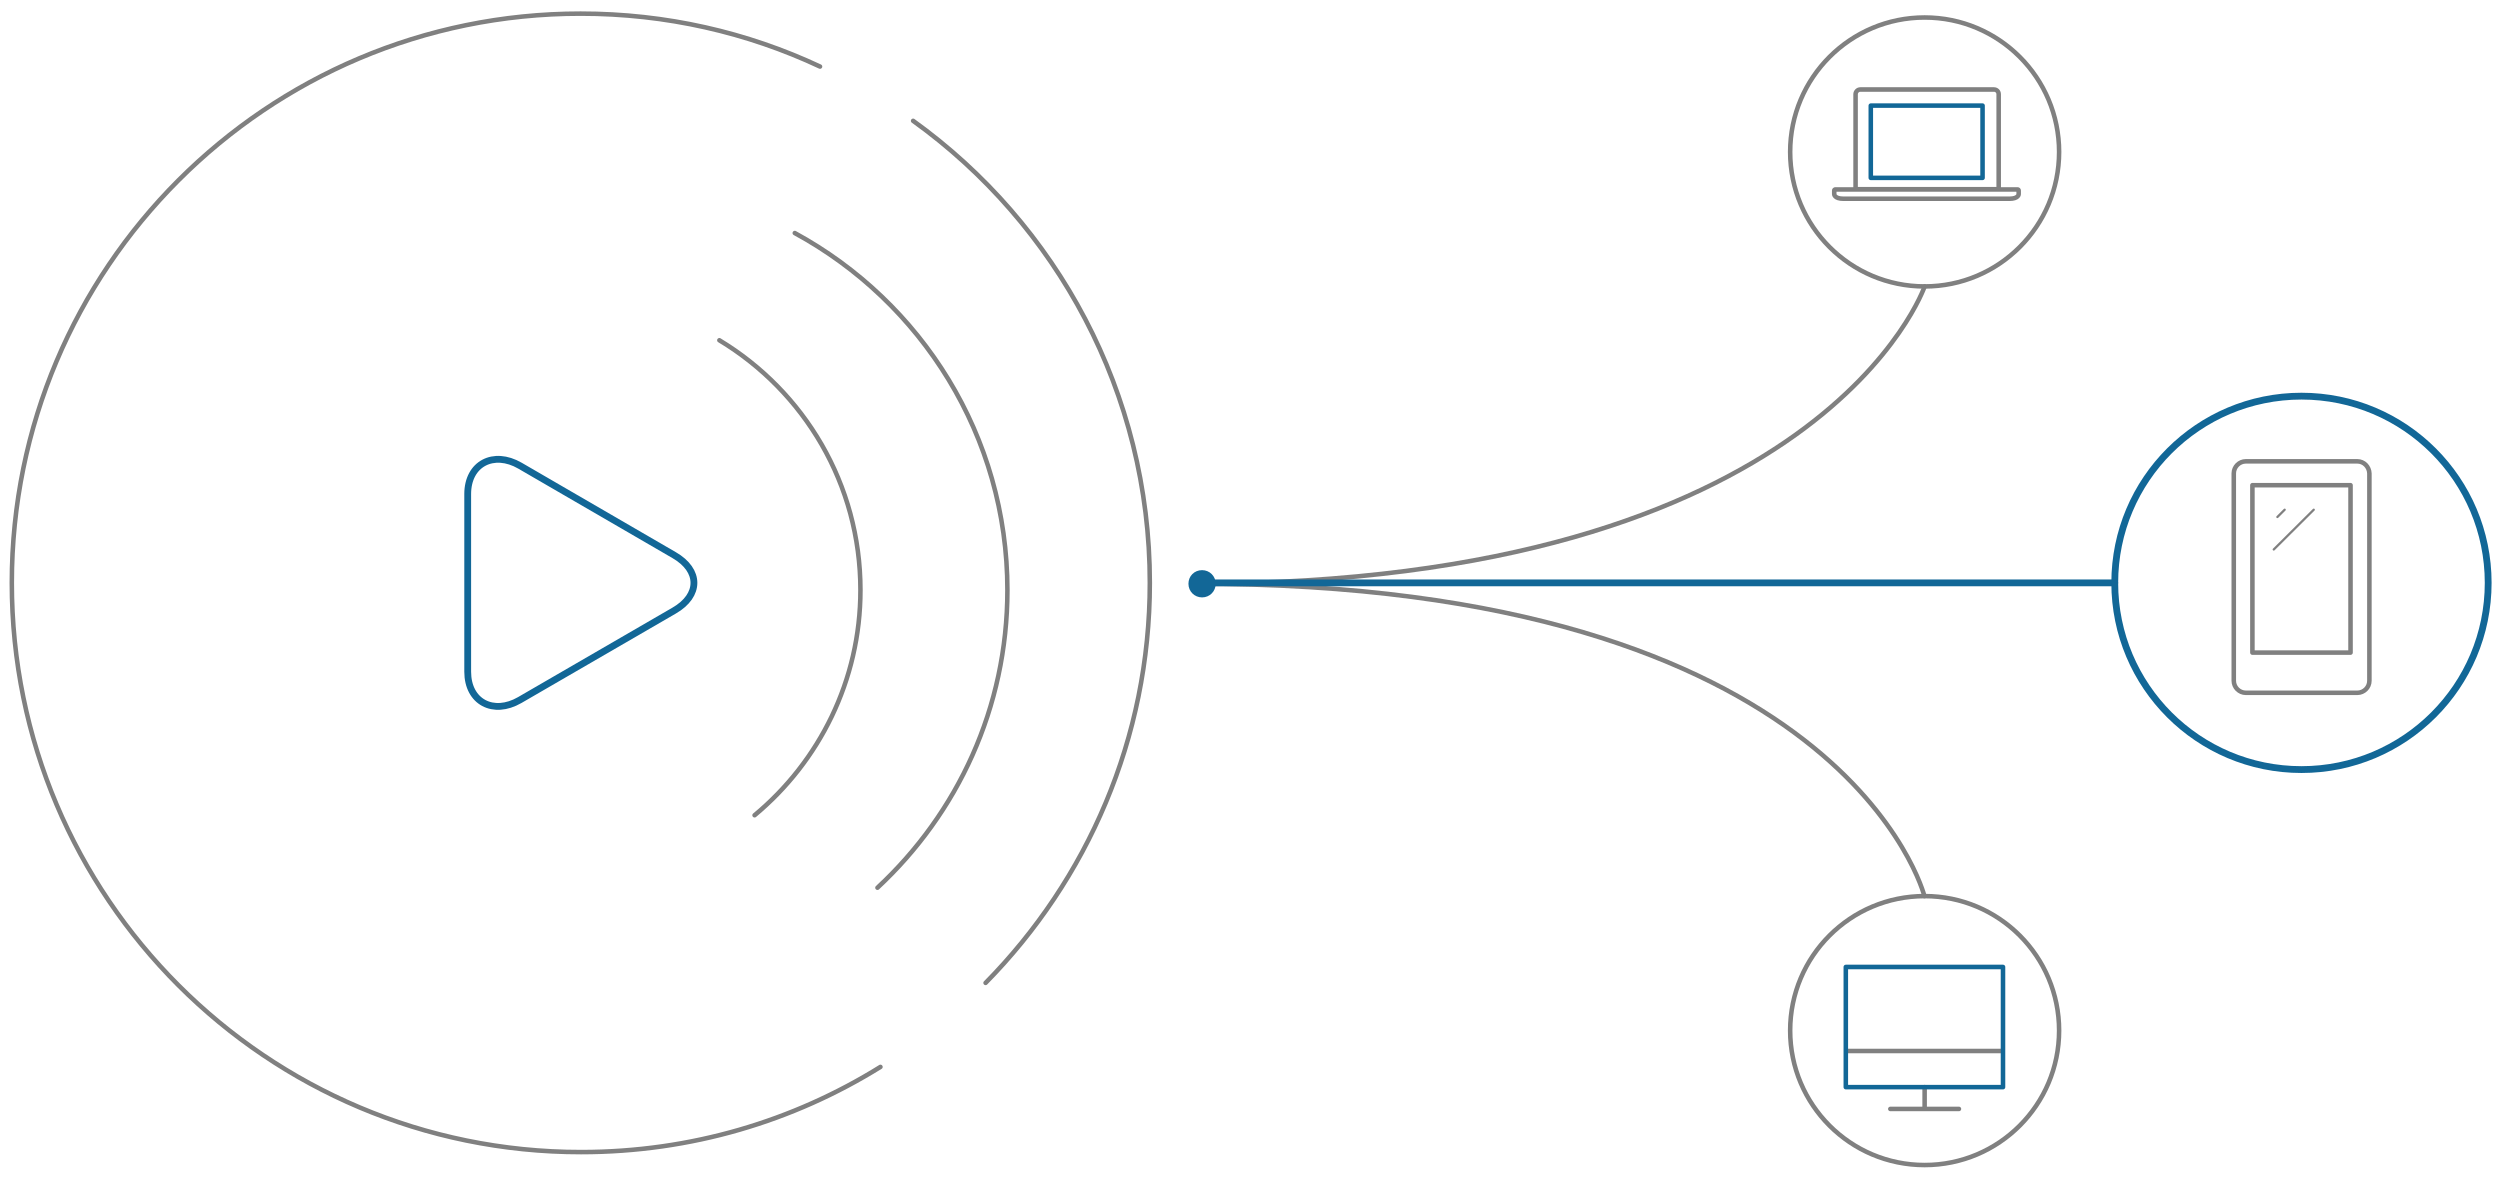 <?xml version="1.0" encoding="utf-8"?>
<!-- Generator: Adobe Illustrator 24.3.0, SVG Export Plug-In . SVG Version: 6.00 Build 0)  -->
<svg version="1.1" id="Layer_1" xmlns="http://www.w3.org/2000/svg" xmlns:xlink="http://www.w3.org/1999/xlink" x="0px" y="0px"
	 viewBox="0 0 1100.6 522.7" style="enable-background:new 0 0 1100.6 522.7;" xml:space="preserve">
<style type="text/css">
	.alldevices0{fill:none;stroke:#808080;stroke-width:2;stroke-linecap:round;stroke-linejoin:round;stroke-miterlimit:10;}
	.alldevices1{fill:none;stroke:#126797;stroke-width:2;stroke-linecap:round;stroke-linejoin:round;stroke-miterlimit:10;}
	.alldevices2{fill:none;stroke:#808080;stroke-linecap:round;stroke-linejoin:round;stroke-miterlimit:10;}
	.alldevices3{fill:none;stroke:#126797;stroke-width:3;stroke-linecap:round;stroke-linejoin:round;stroke-miterlimit:10;}
	.alldevices4{fill:#126797;}
</style>
<path class="alldevices0" d="M807.5,83.9c0-0.3,0.2-0.5,0.5-0.5h80.2c0.3,0,0.5,0.2,0.5,0.5v1.6c0,0,0,2-4.1,2h-73c-4.1,0-4.1-2-4.1-2
	L807.5,83.9L807.5,83.9z M879.9,83.3V41.5c0-1.2-0.9-2.1-2.1-2.1H819c-1.2,0-2.1,1-2.1,2.1v41.8H879.9z"/>
<path id="svg-concept" class="alldevices1" d="M823.6,46.5h49.2v31.8h-49.2V46.5z"/>
<path class="alldevices0" d="M1037.8,203.1h-49.1c-2.9,0-5.3,2.4-5.3,5.3v91.3c0,2.9,2.4,5.3,5.3,5.3h49.1c2.9,0,5.3-2.4,5.3-5.3v-91.3
	C1043,205.5,1040.7,203.1,1037.8,203.1z"/>
<path id="svg-concept" class="alldevices0" d="M991.6,213.6h43.2v73.7h-43.2L991.6,213.6z"/>
<path class="alldevices2" d="M1005.8,224.4l-3.2,3.2 M1018.6,224.4l-17.6,17.5"/>
<path id="svg-concept" class="alldevices3" d="M228.8,308.2c-11.6,6.7-22.9,0.9-22.9-12.5v-78.2c0-13.4,11.4-19.2,23-12.5l67.9,39.4
	c11.6,6.7,11.6,17.7,0,24.4L228.8,308.2L228.8,308.2z"/>
<circle id="svg-concept" class="alldevices3" cx="1013.2" cy="256.6" r="82.2"/>
<circle class="alldevices0" cx="847.3" cy="66.9" r="59.2"/>
<circle class="alldevices0" cx="847.3" cy="453.7" r="59.2"/>
<path class="alldevices0" d="M387.6,469.7c-38.3,23.8-83.4,37.5-131.8,37.5C117.4,507.2,5.2,395,5.2,256.6S117.3,6,255.6,6
	C293.3,6,329,14.3,361,29.3 M813.3,462.7h67.9 M847.3,478.6v9.6 M862.4,488.2h-30.2"/>
<path id="svg-concept" class="alldevices1" d="M812.6,425.7h69.2v52.9h-69.2V425.7z"/>
<path class="alldevices0" d="M847.3,126.1c0,0-44.8,130.9-321.7,130.9 M525.5,257c287.1-0.4,321.7,137.5,321.7,137.5"/>
<g>
	<path id="svg-concept_6_" class="alldevices0" d="M402,53.2c63.1,45.4,104.2,119.6,104.2,203.4c0,68.6-27.6,130.7-72.3,176.1"/>
	
		<animate  accumulate="none" additive="replace" attributeName="opacity" begin="1s" calcMode="linear" dur="2s" fill="remove" repeatCount="indefinite" restart="always" values="0;3;0">
		</animate>
</g>
<g>
	<path id="svg-concept_7_" class="alldevices0" d="M349.9,102.6c55.7,30.3,93.6,89.3,93.6,157.2c0,51.8-22,98.3-57.2,131"/>
	
		<animate  accumulate="none" additive="replace" attributeName="opacity" begin="2s" calcMode="linear" dur="2s" fill="remove" repeatCount="indefinite" restart="always" values="0;3;0">
		</animate>
</g>
<g>
	<path id="svg-concept_8_" class="alldevices0" d="M316.7,149.8c37.3,22.5,62.1,63.3,62.1,110c0,39.8-18.2,75.5-46.6,99.1"/>
	
		<animate  accumulate="none" additive="replace" attributeName="opacity" begin="3s" calcMode="linear" dur="2s" fill="remove" repeatCount="indefinite" restart="always" values="0;3;0">
		</animate>
</g>
<path id="svg-concept" class="alldevices3" d="M525.5,256.6H931"/>
<g>
	<path id="svg-ico" class="alldevices4" d="M535.2,257c0,3.3-2.6,6-6,6c-3.3,0-6-2.6-6-6s2.6-6,6-6C532.5,251,535.2,253.6,535.2,257z
		"/>
	
		<animateMotion  accumulate="none" additive="replace" begin="0s" calcMode="paced" dur="5s" fill="remove" path="M0, 0 390 0 0 0" repeatCount="indefinite" restart="always">
		</animateMotion>
</g>
</svg>
